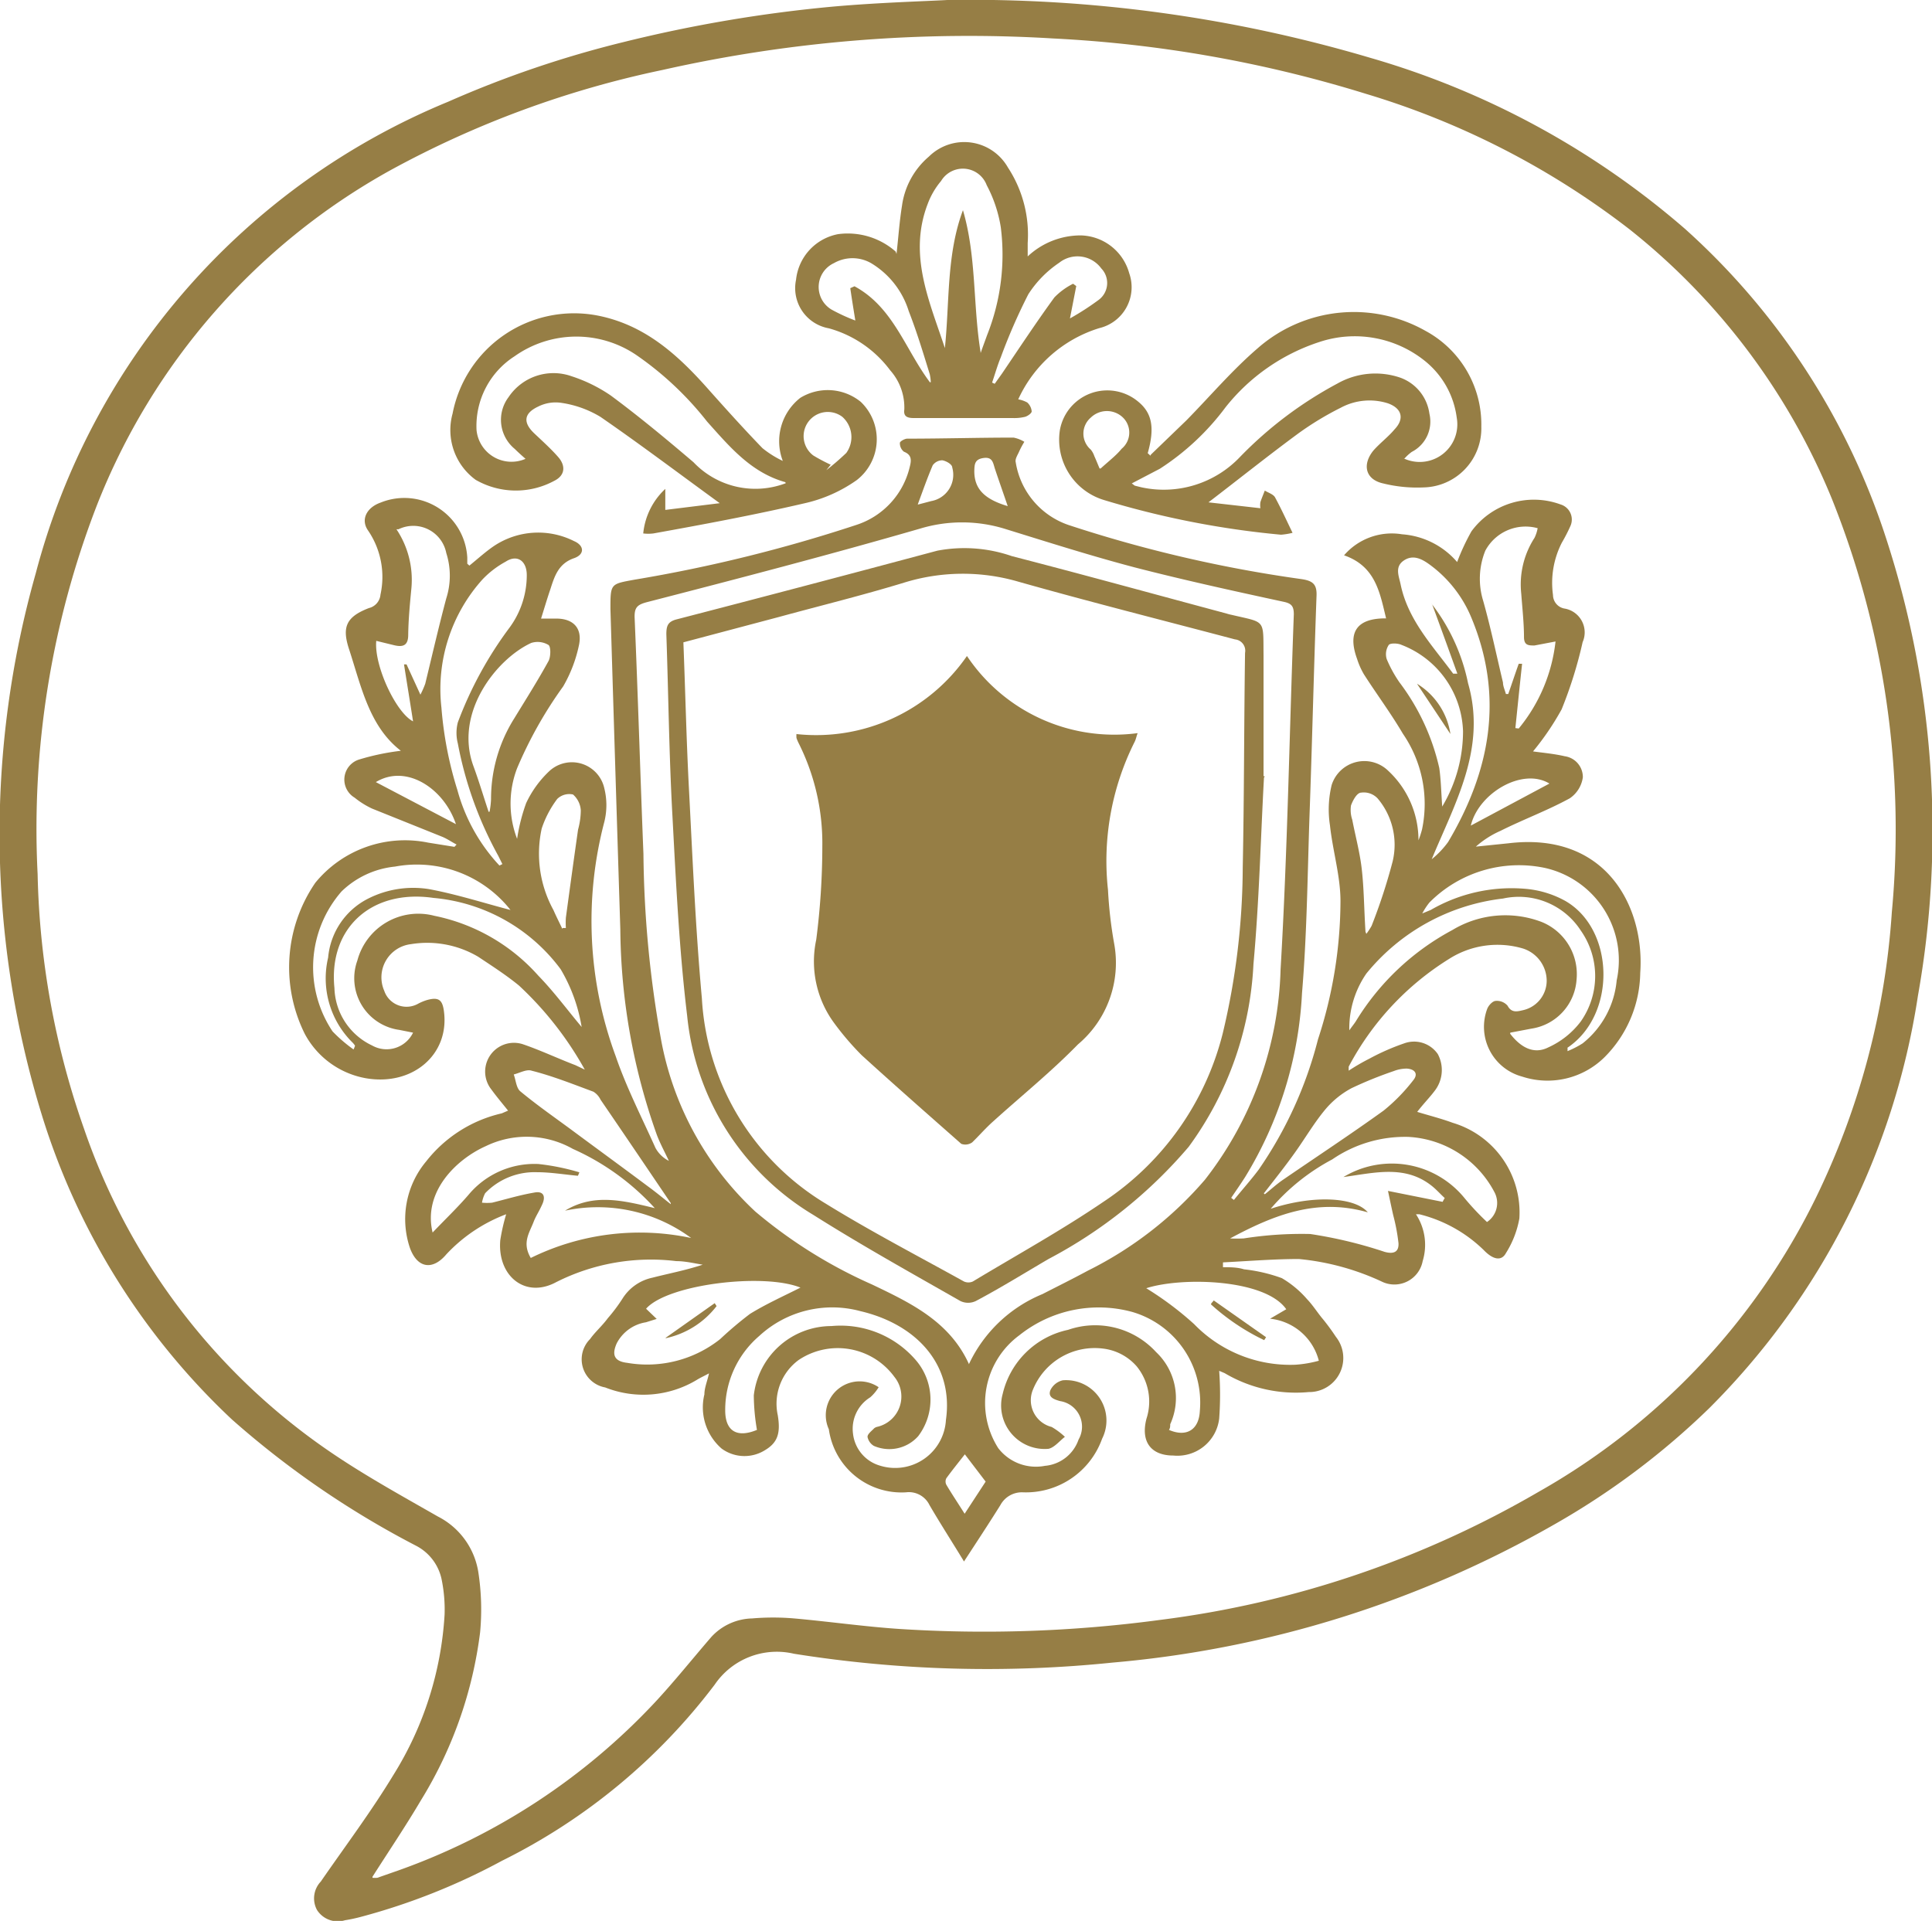 <?xml version="1.0" encoding="UTF-8"?> <svg xmlns="http://www.w3.org/2000/svg" xmlns:xlink="http://www.w3.org/1999/xlink" viewBox="0 0 91.91 91.39"><defs><style>.cls-1{fill:none;}.cls-2{clip-path:url(#clip-path);}.cls-3{fill:#967e45;}</style><clipPath id="clip-path" transform="translate(0 0)"><rect class="cls-1" width="91.91" height="91.39"></rect></clipPath></defs><g id="Слой_2" data-name="Слой 2"><g id="OBJECTS"><g class="cls-2"><path class="cls-3" d="M17.72,89.34a1.44,1.44,0,0,0,.23,0l1-.35a30.84,30.84,0,0,0,12.21-8c.93-1,1.79-2.08,2.69-3.12A2.72,2.72,0,0,1,35.78,77a11.79,11.79,0,0,1,2,0c1.68.15,3.35.39,5,.5a62.82,62.82,0,0,0,12.41-.43,47.6,47.6,0,0,0,18-6.09A32.49,32.49,0,0,0,86.38,57,36.58,36.58,0,0,0,90,43.39a42.26,42.26,0,0,0-2.85-19.65,31.62,31.62,0,0,0-9.63-12.83A38.6,38.6,0,0,0,65,4.47a60.37,60.37,0,0,0-14.9-2.64,66.37,66.37,0,0,0-18.59,1.5A47,47,0,0,0,18.59,8.09a31.27,31.27,0,0,0-14,16A42.67,42.67,0,0,0,1.79,41.59,38.86,38.86,0,0,0,4,53.71,30.58,30.58,0,0,0,15.51,68.94c1.7,1.18,3.52,2.18,5.32,3.21a3.6,3.6,0,0,1,1.93,2.68,11.66,11.66,0,0,1,.08,2.83,19.94,19.94,0,0,1-2.82,8c-.72,1.22-1.51,2.39-2.3,3.63M45.07,0A67,67,0,0,1,65.15,2.74a39.63,39.63,0,0,1,15,8.14,33.72,33.72,0,0,1,9.56,14.68,44.87,44.87,0,0,1,1.53,21.82A35.16,35.16,0,0,1,81.31,67a36.24,36.24,0,0,1-7.37,5.53,51.24,51.24,0,0,1-21,6.57,58.37,58.37,0,0,1-15.17-.42A3.57,3.57,0,0,0,34,80.15a28.61,28.61,0,0,1-10.12,8.38,30.63,30.63,0,0,1-6.68,2.66,7.43,7.43,0,0,1-.79.17,1.17,1.17,0,0,1-1.33-.49,1.16,1.16,0,0,1,.18-1.35c1.16-1.68,2.4-3.33,3.46-5.08a16.19,16.19,0,0,0,2.43-7.62A7.11,7.11,0,0,0,21,75.1a2.34,2.34,0,0,0-1.21-1.56,43.2,43.2,0,0,1-8.75-6A33.32,33.32,0,0,1,2,53.08a45.49,45.49,0,0,1-.3-25.8A33.45,33.45,0,0,1,21.32,4.84,50.37,50.37,0,0,1,29.67,2a66.77,66.77,0,0,1,10-1.69C41.83.12,44,.06,45.07,0" transform="translate(0 0)"></path><path class="cls-3" d="M47.94,24.08c-.2-.59-.41-1.18-.61-1.78-.09-.28-.11-.57-.54-.51s-.43.31-.44.62c0,.83.45,1.33,1.59,1.67M43.69,24l.61-.16a1.27,1.27,0,0,0,1-1.6c0-.15-.29-.31-.47-.34a.56.56,0,0,0-.46.24c-.26.61-.48,1.24-.71,1.86m2.25,45.18c-.33.42-.62.78-.89,1.15a.34.34,0,0,0,0,.31c.26.44.55.87.87,1.38l1-1.53-1-1.31M17.88,37.21l3.81,2c-.57-1.7-2.36-2.88-3.81-2m55.83.07c-1.28-.78-3.37.45-3.74,2l3.74-2M26.77,44.15l.15,0a3.93,3.93,0,0,1,0-.49c.19-1.4.38-2.79.58-4.19a3.57,3.57,0,0,0,.13-.91,1.09,1.09,0,0,0-.37-.76.82.82,0,0,0-.75.21,4.88,4.88,0,0,0-.74,1.41,5.58,5.58,0,0,0,.56,3.88c.13.3.28.59.42.89M65,44.43a3.25,3.25,0,0,0,.25-.38,26.91,26.91,0,0,0,1-3.06,3.41,3.41,0,0,0-.71-3,.9.9,0,0,0-.78-.28c-.21,0-.4.37-.49.61a1.46,1.46,0,0,0,.06.68c.15.78.36,1.55.45,2.33.11.95.11,1.91.18,3M60.09,56.74l.08.08c.29-.23.57-.49.88-.7,1.59-1.09,3.2-2.15,4.77-3.28a8.62,8.62,0,0,0,1.4-1.43c.28-.33.07-.55-.3-.57a1.71,1.71,0,0,0-.62.12,18.82,18.82,0,0,0-2,.81,4.24,4.24,0,0,0-1.24,1c-.52.62-.93,1.32-1.41,2s-1,1.33-1.52,2m8.47-18.38a7,7,0,0,0,1-3.6,4.56,4.56,0,0,0-2.93-4.11c-.17-.08-.52-.09-.6,0a.79.79,0,0,0-.1.68,6,6,0,0,0,.61,1.11,10.61,10.61,0,0,1,1.89,4.07c.08.56.09,1.13.14,1.84M31.91,57.24c-1.09-1.61-2.21-3.27-3.34-4.92a.91.91,0,0,0-.34-.38c-1-.37-1.95-.75-2.94-1-.24-.08-.57.11-.85.18.1.27.12.64.31.8.76.63,1.56,1.19,2.35,1.77,1.24.92,2.49,1.83,3.72,2.75.4.29.78.61,1.09.85M23.22,38.62h.07a4.09,4.09,0,0,0,.07-.6,7.19,7.19,0,0,1,1.11-3.85c.55-.9,1.12-1.8,1.63-2.73.1-.2.11-.65,0-.75a1,1,0,0,0-.83-.1c-1.65.76-3.69,3.33-2.74,5.88.26.71.47,1.42.71,2.14m1.05,4.69a5.67,5.67,0,0,0-5.5-2.07,4.26,4.26,0,0,0-2.54,1.18,5.49,5.49,0,0,0-.43,6.66,7,7,0,0,0,1,.86,1.56,1.56,0,0,0,.07-.18,1.13,1.13,0,0,0-.1-.13,4.29,4.29,0,0,1-1.18-4.06,3.49,3.49,0,0,1,1.91-2.81,4.75,4.75,0,0,1,2.88-.45c1.35.25,2.67.68,3.91,1m50.26,6.55a1,1,0,0,1,0,.16,4.44,4.44,0,0,0,.72-.37,4.33,4.33,0,0,0,1.62-3,4.5,4.5,0,0,0-3.43-5.35A6,6,0,0,0,68,42.94a3.31,3.31,0,0,0-.34.52l.41-.17a7.66,7.66,0,0,1,4.53-1,4.74,4.74,0,0,1,1.86.57c2.36,1.35,2.46,5.43.09,7M18.86,25.18A4.33,4.33,0,0,1,19.57,28c-.07.73-.14,1.46-.15,2.2,0,.5-.23.6-.66.5l-.86-.21c-.11,1.18.94,3.42,1.75,3.83-.14-.91-.29-1.81-.43-2.71h.12L20,33.05a4.44,4.44,0,0,0,.23-.52c.33-1.36.64-2.71,1-4.06a3.54,3.54,0,0,0,0-2.16,1.6,1.6,0,0,0-2.27-1.13m53.29,9.48A7.87,7.87,0,0,0,74,30.52l-1,.19c-.28,0-.49,0-.5-.38,0-.69-.08-1.39-.13-2.08a4.08,4.08,0,0,1,.63-2.66,1.77,1.77,0,0,0,.15-.46,2.17,2.17,0,0,0-2.49,1.07,3.56,3.56,0,0,0-.1,2.39c.36,1.28.63,2.58.94,3.88,0,.18.09.36.14.55l.11,0c.17-.48.34-1,.5-1.44l.16,0c-.11,1-.21,2-.32,3.06M62.74,64.74a2.68,2.68,0,0,0-2.32-2l.77-.45c-1-1.44-4.95-1.55-6.66-1A15.3,15.3,0,0,1,56.81,63a6.36,6.36,0,0,0,4.81,1.93,5.58,5.58,0,0,0,1.12-.19m-32-2.47.5.48-.51.16a1.9,1.9,0,0,0-1.39,1c-.25.56-.11.86.5.93a5.58,5.58,0,0,0,4.42-1.13,17.68,17.68,0,0,1,1.42-1.2c.78-.48,1.63-.86,2.4-1.25-1.76-.71-6.31-.16-7.34,1M68.1,28.72a9.17,9.17,0,0,1,1.74,3.79c.89,3.09-.62,5.69-1.73,8.37a4.3,4.3,0,0,0,.78-.82c2-3.37,2.67-6.89,1.12-10.64a5.93,5.93,0,0,0-2-2.56c-.37-.27-.79-.49-1.23-.19s-.23.74-.15,1.13c.35,1.7,1.52,2.92,2.5,4.25,0,0,.06,0,.2,0q-.6-1.67-1.2-3.3M23.76,41.18l.14-.07-.2-.4a17.88,17.88,0,0,1-1.92-5.34,2,2,0,0,1,0-1,18.13,18.13,0,0,1,2.46-4.51,4.21,4.21,0,0,0,.82-2.5c0-.67-.45-1-1-.64a4.46,4.46,0,0,0-1.1.84A7.8,7.8,0,0,0,21,33.67a17.65,17.65,0,0,0,.76,3.92,8.53,8.53,0,0,0,2,3.59m48.08,8c.51.66,1.13,1,1.82.65a4,4,0,0,0,1.54-1.23,3.76,3.76,0,0,0,0-4.33,3.51,3.51,0,0,0-3.7-1.52A9.84,9.84,0,0,0,65,46.32a4.6,4.6,0,0,0-.81,2.7c.11-.16.22-.29.31-.43a12,12,0,0,1,4.59-4.34,4.87,4.87,0,0,1,4.24-.39A2.68,2.68,0,0,1,75,46.62a2.53,2.53,0,0,1-2.15,2.32l-1,.19m-52.2,0L19,49a2.48,2.48,0,0,1-2-3.3,3,3,0,0,1,3.66-2.13,9,9,0,0,1,4.95,2.85c.74.76,1.38,1.63,2.06,2.44a7.85,7.85,0,0,0-1-2.75,8.46,8.46,0,0,0-6.05-3.39c-2.95-.43-5,1.44-4.71,4.29a3.12,3.12,0,0,0,1.79,2.73,1.4,1.4,0,0,0,1.95-.61M58.5,58.92a6.48,6.48,0,0,0,.67,0,17.79,17.79,0,0,1,3.16-.21,21,21,0,0,1,3.54.85c.44.12.68,0,.66-.41a9.13,9.13,0,0,0-.25-1.33c-.08-.35-.15-.69-.25-1.16l2.6.52a1.62,1.62,0,0,1,.1-.18c-.21-.19-.4-.41-.63-.59-1.27-1-2.71-.61-4.19-.41a4.46,4.46,0,0,1,5.76,1,12.6,12.6,0,0,0,1.07,1.14,1.09,1.09,0,0,0,.36-1.41A4.92,4.92,0,0,0,67,54.09a6.11,6.11,0,0,0-3.62,1.07,10,10,0,0,0-2.93,2.35c2-.66,4-.57,4.62.17-2.4-.69-4.43.1-6.55,1.24M27.56,55.77a.87.87,0,0,1-.07.17c-.65-.06-1.3-.17-1.95-.17a3.26,3.26,0,0,0-2.46,1,1.49,1.49,0,0,0-.15.45,2.54,2.54,0,0,0,.48,0c.65-.16,1.3-.36,2-.48.44-.09.56.17.39.55s-.3.55-.41.83c-.2.53-.57,1-.14,1.73a11.74,11.74,0,0,1,7.63-.95,7.47,7.47,0,0,0-6-1.3c1.36-.83,2.75-.49,4.27-.12a11.72,11.72,0,0,0-3.9-2.82,4.46,4.46,0,0,0-4.14-.13c-1.39.62-3,2.16-2.53,4.11.6-.63,1.2-1.2,1.73-1.82a4.08,4.08,0,0,1,3.3-1.44,10.83,10.83,0,0,1,2,.41m18.49,9.1a6.66,6.66,0,0,1,3.49-3.32c.72-.37,1.45-.73,2.17-1.12a17.75,17.75,0,0,0,5.56-4.32,17,17,0,0,0,3.6-10c.33-5.62.42-11.26.63-16.9,0-.38-.1-.52-.49-.6C58.65,28.11,56.29,27.59,54,27c-2.09-.55-4.16-1.21-6.23-1.85a6.9,6.9,0,0,0-4,0c-4.29,1.24-8.62,2.37-13,3.5-.45.12-.59.25-.58.72.16,3.75.27,7.51.42,11.26a52.13,52.13,0,0,0,.82,8.73,14.83,14.83,0,0,0,4.5,8.28,23,23,0,0,0,5.55,3.47c1.84.88,3.7,1.76,4.62,3.8m-23.77-38c.43-.35.77-.66,1.15-.92a3.79,3.79,0,0,1,3.82-.25c.5.21.53.64,0,.82-.74.26-.92.86-1.12,1.48-.15.44-.28.88-.44,1.39.25,0,.48,0,.72,0,.81,0,1.24.45,1.09,1.23a6.6,6.6,0,0,1-.76,2,19.83,19.83,0,0,0-2.19,3.89,4.69,4.69,0,0,0,0,3.36,8.81,8.81,0,0,1,.43-1.7,5,5,0,0,1,1.11-1.53,1.58,1.58,0,0,1,2.61.83,3.3,3.3,0,0,1,0,1.59,18.54,18.54,0,0,0,.54,11.15c.51,1.49,1.24,2.91,1.89,4.36a1.48,1.48,0,0,0,.64.62c-.19-.41-.41-.81-.57-1.23a29.73,29.73,0,0,1-1.74-9.79q-.24-7.62-.47-15.23c0-1.22,0-1.19,1.14-1.4a70.83,70.83,0,0,0,10.54-2.6,3.82,3.82,0,0,0,2.55-2.73c.08-.31.14-.6-.27-.76a.51.51,0,0,1-.19-.42c0-.07.23-.2.35-.2,1.69,0,3.37-.05,5.06-.05a1.55,1.55,0,0,1,.51.2,4.23,4.23,0,0,0-.25.47c-.07.16-.2.35-.16.5A3.78,3.78,0,0,0,50.9,25a63.35,63.35,0,0,0,11,2.55c.55.08.76.24.73.82-.13,3.54-.21,7.09-.34,10.63-.09,2.75-.12,5.51-.35,8.25a18.5,18.5,0,0,1-2.7,8.74c-.21.33-.44.66-.67,1l.13.1c.39-.48.8-.94,1.17-1.43a19.22,19.22,0,0,0,2.83-6.21,21.27,21.27,0,0,0,1.07-6.57c0-1.2-.37-2.4-.5-3.61a4.94,4.94,0,0,1,.08-1.92,1.63,1.63,0,0,1,2.7-.67,4.5,4.5,0,0,1,1.43,3.3,4.51,4.51,0,0,0,.17-.52,5.9,5.9,0,0,0-.91-4.55c-.59-1-1.24-1.87-1.85-2.82a3.54,3.54,0,0,1-.33-.74c-.47-1.29,0-1.94,1.38-1.93-.3-1.23-.5-2.48-2-3a3,3,0,0,1,2.76-1,3.81,3.81,0,0,1,2.62,1.32A10.45,10.45,0,0,1,70,25.28,3.68,3.68,0,0,1,74.24,24a.75.75,0,0,1,.48,1,7.91,7.91,0,0,1-.42.82,4.2,4.2,0,0,0-.42,2.49.66.66,0,0,0,.53.64,1.15,1.15,0,0,1,.88,1.6,20.28,20.28,0,0,1-1,3.2,12.93,12.93,0,0,1-1.36,2c.42.06,1,.11,1.51.23a1,1,0,0,1,.86,1,1.45,1.45,0,0,1-.62,1c-1.06.58-2.2,1-3.3,1.55a4.47,4.47,0,0,0-1.17.75l1.56-.16c4.7-.56,6.48,3.1,6.26,6.17a5.79,5.79,0,0,1-1.69,4,3.86,3.86,0,0,1-3.93.93A2.45,2.45,0,0,1,70.75,48c.06-.16.25-.37.4-.38a.67.67,0,0,1,.57.23c.19.36.48.27.74.21a1.44,1.44,0,0,0,1.12-1.39,1.62,1.62,0,0,0-1.12-1.54,4.28,4.28,0,0,0-3.52.49,13.39,13.39,0,0,0-4.78,5.13s0,.07,0,.19a10.18,10.18,0,0,1,1-.58,10.88,10.88,0,0,1,1.64-.72,1.37,1.37,0,0,1,1.6.51,1.61,1.61,0,0,1-.15,1.75c-.24.32-.53.61-.83,1,.59.18,1.15.32,1.69.52a4.45,4.45,0,0,1,3.17,4.55,4.6,4.6,0,0,1-.64,1.65c-.21.39-.61.32-1.06-.15a6.69,6.69,0,0,0-3.06-1.7h-.16A2.65,2.65,0,0,1,67.68,60a1.37,1.37,0,0,1-1.89,1,12,12,0,0,0-4-1.1c-1.2,0-2.4.1-3.61.16v.23c.34,0,.68,0,1,.1a7.62,7.62,0,0,1,1.8.42,4.79,4.79,0,0,1,1.2,1c.25.26.45.57.68.86a10.16,10.16,0,0,1,.69.93,1.62,1.62,0,0,1-1.29,2.63,6.64,6.64,0,0,1-4-.9L58,65.22a15.63,15.63,0,0,1,0,2.27,2,2,0,0,1-2.18,1.76c-1.08,0-1.56-.67-1.28-1.75A2.65,2.65,0,0,0,54.07,65a2.52,2.52,0,0,0-1.61-.84,3.17,3.17,0,0,0-3.31,1.93,1.31,1.31,0,0,0,.88,1.8,3.44,3.44,0,0,1,.63.47c-.26.2-.5.51-.78.57a2.07,2.07,0,0,1-2.18-2.61,4.06,4.06,0,0,1,3.11-3.05A3.93,3.93,0,0,1,55,64.33a3,3,0,0,1,.67,3.43c0,.09,0,.19-.06.27.83.36,1.43,0,1.47-.91a4.49,4.49,0,0,0-3.21-4.7,6.05,6.05,0,0,0-5.38,1.11,4,4,0,0,0-1,5.37,2.26,2.26,0,0,0,2.22.84,1.86,1.86,0,0,0,1.6-1.25,1.23,1.23,0,0,0-.88-1.83c-.28-.08-.59-.18-.46-.52a.87.87,0,0,1,.59-.47,1.92,1.92,0,0,1,1.87,2.78A3.85,3.85,0,0,1,48.66,71a1.16,1.16,0,0,0-1.07.61c-.55.88-1.13,1.76-1.73,2.68-.56-.92-1.12-1.79-1.64-2.68A1.09,1.09,0,0,0,43.1,71a3.49,3.49,0,0,1-3.67-3,1.61,1.61,0,0,1,2.37-2,2.09,2.09,0,0,1-.4.48,1.76,1.76,0,0,0-.82,1.73,1.79,1.79,0,0,0,1.28,1.52A2.42,2.42,0,0,0,45,67.56c.38-2.65-1.42-4.56-4.07-5.18a5.12,5.12,0,0,0-4.81,1.18A4.63,4.63,0,0,0,34.5,67.1c0,1,.57,1.32,1.51.93a10.1,10.1,0,0,1-.15-1.64,3.72,3.72,0,0,1,3.69-3.3,4.72,4.72,0,0,1,4,1.6,2.88,2.88,0,0,1,.13,3.64,1.84,1.84,0,0,1-2.11.46.64.64,0,0,1-.3-.43c0-.14.2-.28.32-.41a.39.39,0,0,1,.16-.07,1.48,1.48,0,0,0,.8-2.37A3.34,3.34,0,0,0,38,64.7a2.58,2.58,0,0,0-1,2.63c.14.85,0,1.3-.6,1.66a1.84,1.84,0,0,1-2.07-.07,2.6,2.6,0,0,1-.82-2.58c0-.31.13-.6.22-1-.24.13-.42.21-.58.31a4.93,4.93,0,0,1-4.36.36,1.36,1.36,0,0,1-.72-2.3c.24-.34.57-.62.85-1a7.88,7.88,0,0,0,.69-.92,2.22,2.22,0,0,1,1.42-1c.78-.2,1.58-.35,2.4-.62C33,60.1,32.59,60,32.17,60a10,10,0,0,0-5.71,1c-1.48.8-2.81-.3-2.66-2a9.28,9.28,0,0,1,.28-1.23,7.52,7.52,0,0,0-2.84,1.9c-.66.79-1.39.67-1.74-.3a4.28,4.28,0,0,1,.77-4.11,6.37,6.37,0,0,1,3.6-2.29l.3-.13c-.28-.35-.55-.67-.79-1a1.37,1.37,0,0,1,1.49-2.16c.85.29,1.67.68,2.51,1l.44.21a16.16,16.16,0,0,0-3.13-4c-.61-.5-1.28-.93-1.94-1.37a4.77,4.77,0,0,0-3.2-.6,1.59,1.59,0,0,0-1.27,2.22,1.12,1.12,0,0,0,1.6.62,2.3,2.3,0,0,1,.43-.18c.57-.16.74,0,.81.54.27,2.06-1.5,3.56-3.71,3.18a4.11,4.11,0,0,1-2.91-2.11A7.11,7.11,0,0,1,15,42a5.51,5.51,0,0,1,5.37-1.91l1.25.2s0,0,.1-.11c-.23-.12-.43-.26-.66-.36L17.7,38.47a4,4,0,0,1-.83-.52,1,1,0,0,1,.2-1.81,11.39,11.39,0,0,1,2-.42c-1.49-1.15-1.87-3-2.45-4.79-.37-1.09-.16-1.58.93-2a.72.72,0,0,0,.55-.64,3.92,3.92,0,0,0-.59-3.05c-.36-.51-.08-1.09.6-1.33a3,3,0,0,1,4.12,2.62l0,.29" transform="translate(0 0)"></path><path class="cls-3" d="M47.17,18.19l.15.07.35-.49c.82-1.21,1.63-2.44,2.49-3.62a3.3,3.3,0,0,1,.89-.65l.15.11-.3,1.54a12.72,12.72,0,0,0,1.35-.87,1,1,0,0,0,.14-1.51,1.4,1.4,0,0,0-2-.27A5.17,5.17,0,0,0,48.92,14a27.11,27.11,0,0,0-1.31,3c-.17.41-.29.85-.44,1.28m-2.89-.1a2.35,2.35,0,0,0-.05-.38c-.31-1-.61-2-1-3a4.06,4.06,0,0,0-1.79-2.28,1.78,1.78,0,0,0-1.77,0,1.25,1.25,0,0,0-.11,2.21,8.91,8.91,0,0,0,1.13.52c-.09-.56-.17-1.05-.24-1.54l.2-.09c1.85,1,2.41,3,3.59,4.57m2.41-1.39c.1-.29.21-.58.31-.86a10.36,10.36,0,0,0,.65-5.13,6.41,6.41,0,0,0-.67-2,1.21,1.21,0,0,0-2.17-.2,3.69,3.69,0,0,0-.64,1.1c-.93,2.43.09,4.63.82,6.85.23-2.2.07-4.44.86-6.56.65,2.22.47,4.5.84,6.76m-4-4.68c.09-.8.14-1.55.26-2.29a3.73,3.73,0,0,1,1.28-2.34,2.39,2.39,0,0,1,3.76.52,5.83,5.83,0,0,1,.94,3.59c0,.18,0,.37,0,.64a3.68,3.68,0,0,1,2.53-1A2.45,2.45,0,0,1,53.72,13a2,2,0,0,1-1.42,2.61A6.27,6.27,0,0,0,48.44,19a1.36,1.36,0,0,1,.43.15.65.65,0,0,1,.21.42c0,.09-.18.22-.31.26a2.17,2.17,0,0,1-.57.06c-1.57,0-3.14,0-4.71,0-.29,0-.52-.05-.47-.4a2.66,2.66,0,0,0-.67-1.87,5.45,5.45,0,0,0-2.92-2,1.94,1.94,0,0,1-1.56-2.31,2.47,2.47,0,0,1,2-2.17,3.45,3.45,0,0,1,2.74.83" transform="translate(0 0)"></path><path class="cls-3" d="M52.36,22.29c.42-.38.75-.63,1-.94a1,1,0,0,0,0-1.54,1.1,1.1,0,0,0-1.47.06,1,1,0,0,0,0,1.52,1,1,0,0,1,.17.31c.09.2.17.4.25.59m14.47-.48a1.79,1.79,0,0,0,2.52-1.94,4.14,4.14,0,0,0-1.53-2.71,5.33,5.33,0,0,0-5-.89,9.41,9.41,0,0,0-4.47,3.11,12,12,0,0,1-3.12,2.92L53.84,23c.08.05.12.1.16.11l.28.07A5,5,0,0,0,59,21.73a18.76,18.76,0,0,1,4.62-3.48,3.66,3.66,0,0,1,3-.28A2.12,2.12,0,0,1,68,19.68a1.62,1.62,0,0,1-.84,1.82,2.16,2.16,0,0,0-.34.31m-12.07-.18L56.44,20c1.13-1.15,2.17-2.38,3.39-3.43a6.93,6.93,0,0,1,8-.82,5.06,5.06,0,0,1,2.64,4.55,2.81,2.81,0,0,1-2.75,2.89A6.72,6.72,0,0,1,65.8,23c-.86-.19-1-.91-.46-1.57.32-.36.72-.66,1-1,.48-.5.36-1-.31-1.24a2.89,2.89,0,0,0-2.25.21,14.52,14.52,0,0,0-2,1.21c-1.44,1.06-2.84,2.18-4.29,3.29l2.47.28a1,1,0,0,1,0-.29c.06-.18.14-.37.21-.55.16.1.39.17.48.31.29.53.54,1.08.84,1.7a3.22,3.22,0,0,1-.55.09,42.38,42.38,0,0,1-8.42-1.65,3,3,0,0,1-2.1-3.32,2.29,2.29,0,0,1,3.74-1.35c.65.54.78,1.24.44,2.44l.13.12" transform="translate(0 0)"></path><path class="cls-3" d="M39.52,22.11l-.21.26a12.41,12.41,0,0,0,.95-.82,1.29,1.29,0,0,0-.19-1.72,1.15,1.15,0,1,0-1.38,1.84,8.21,8.21,0,0,0,.83.44m-2.16.83c-1.64-.46-2.66-1.7-3.72-2.88a15.37,15.37,0,0,0-3.37-3.17,5.08,5.08,0,0,0-5.79.06,3.94,3.94,0,0,0-1.81,3.51A1.67,1.67,0,0,0,25,21.83c-.18-.16-.35-.31-.51-.47a1.79,1.79,0,0,1-.3-2.46,2.57,2.57,0,0,1,3-1,7.24,7.24,0,0,1,1.87.92c1.35,1,2.65,2.08,3.93,3.17a4.06,4.06,0,0,0,4.39,1m-.14-1.06a2.62,2.62,0,0,1,.83-3,2.49,2.49,0,0,1,2.88.19,2.46,2.46,0,0,1-.19,3.72,6.92,6.92,0,0,1-2.51,1.11c-2.37.55-4.78,1-7.17,1.43a2,2,0,0,1-.48,0,3.34,3.34,0,0,1,1.05-2.12v1l2.59-.32c-1.94-1.41-3.78-2.8-5.68-4.11a5,5,0,0,0-1.83-.66,1.84,1.84,0,0,0-1.12.17c-.71.33-.74.78-.16,1.31.38.36.77.71,1.11,1.1s.35.86-.2,1.13a3.84,3.84,0,0,1-3.73-.05,2.93,2.93,0,0,1-1.1-3.15A5.89,5.89,0,0,1,28.36,15c2.32.43,3.92,1.91,5.4,3.59.82.92,1.65,1.84,2.51,2.73a4.79,4.79,0,0,0,.95.6" transform="translate(0 0)"></path><path class="cls-3" d="M32.51,30.55c.09,2.28.14,4.49.25,6.69.18,3.42.32,6.85.63,10.26a12.19,12.19,0,0,0,5.9,9.77c2.14,1.32,4.37,2.48,6.57,3.7a.52.52,0,0,0,.42,0c2.09-1.26,4.23-2.44,6.24-3.81a13.56,13.56,0,0,0,5.65-8,34.32,34.32,0,0,0,.95-7.88c.07-3.4.06-6.81.11-10.22a.54.54,0,0,0-.48-.64c-3.44-.91-6.89-1.78-10.32-2.75a9.44,9.44,0,0,0-5.42.05c-2,.61-4,1.1-5.94,1.63l-4.56,1.21M60.13,37c-.16,2.95-.23,5.92-.5,8.87a16,16,0,0,1-3.08,8.69,22.56,22.56,0,0,1-6.67,5.34c-1.16.68-2.29,1.38-3.46,2a.85.85,0,0,1-.73,0c-2.35-1.34-4.72-2.66-7-4.1a12.48,12.48,0,0,1-6-9.47c-.38-3.15-.53-6.33-.7-9.5-.16-2.88-.19-5.77-.29-8.65,0-.39.06-.6.48-.71q6.21-1.61,12.41-3.27a6.89,6.89,0,0,1,3.55.26c3.41.88,6.81,1.82,10.21,2.73a2,2,0,0,0,.23.06c1.65.39,1.51.18,1.53,1.93,0,1.92,0,3.83,0,5.75h.06" transform="translate(0 0)"></path><path class="cls-3" d="M31.68,63.64,34,62l.09.14a4.15,4.15,0,0,1-2.43,1.53" transform="translate(0 0)"></path><path class="cls-3" d="M57.74,61.87l2.49,1.75-.09.14a10.49,10.49,0,0,1-2.53-1.7c0-.06.09-.12.13-.19" transform="translate(0 0)"></path><path class="cls-3" d="M69,34.92l-1.59-2.39A3.4,3.4,0,0,1,69,34.92" transform="translate(0 0)"></path><path class="cls-3" d="M37.85,34.92A8.72,8.72,0,0,0,46,31.21a8.43,8.43,0,0,0,8.12,3.67c-.06.16-.08.29-.14.41a12.63,12.63,0,0,0-1.27,7.05,20.33,20.33,0,0,0,.3,2.59,5.07,5.07,0,0,1-1.73,4.76C50,51,48.6,52.13,47.25,53.35c-.36.32-.68.69-1,1a.56.56,0,0,1-.52.07C44.12,53,42.56,51.63,41,50.21a13.24,13.24,0,0,1-1.29-1.5,4.94,4.94,0,0,1-.88-4,34.92,34.92,0,0,0,.29-4.46A10.61,10.61,0,0,0,38,35.37a2,2,0,0,1-.11-.26,1.11,1.11,0,0,1,0-.19" transform="translate(0 0)"></path></g></g></g></svg> 